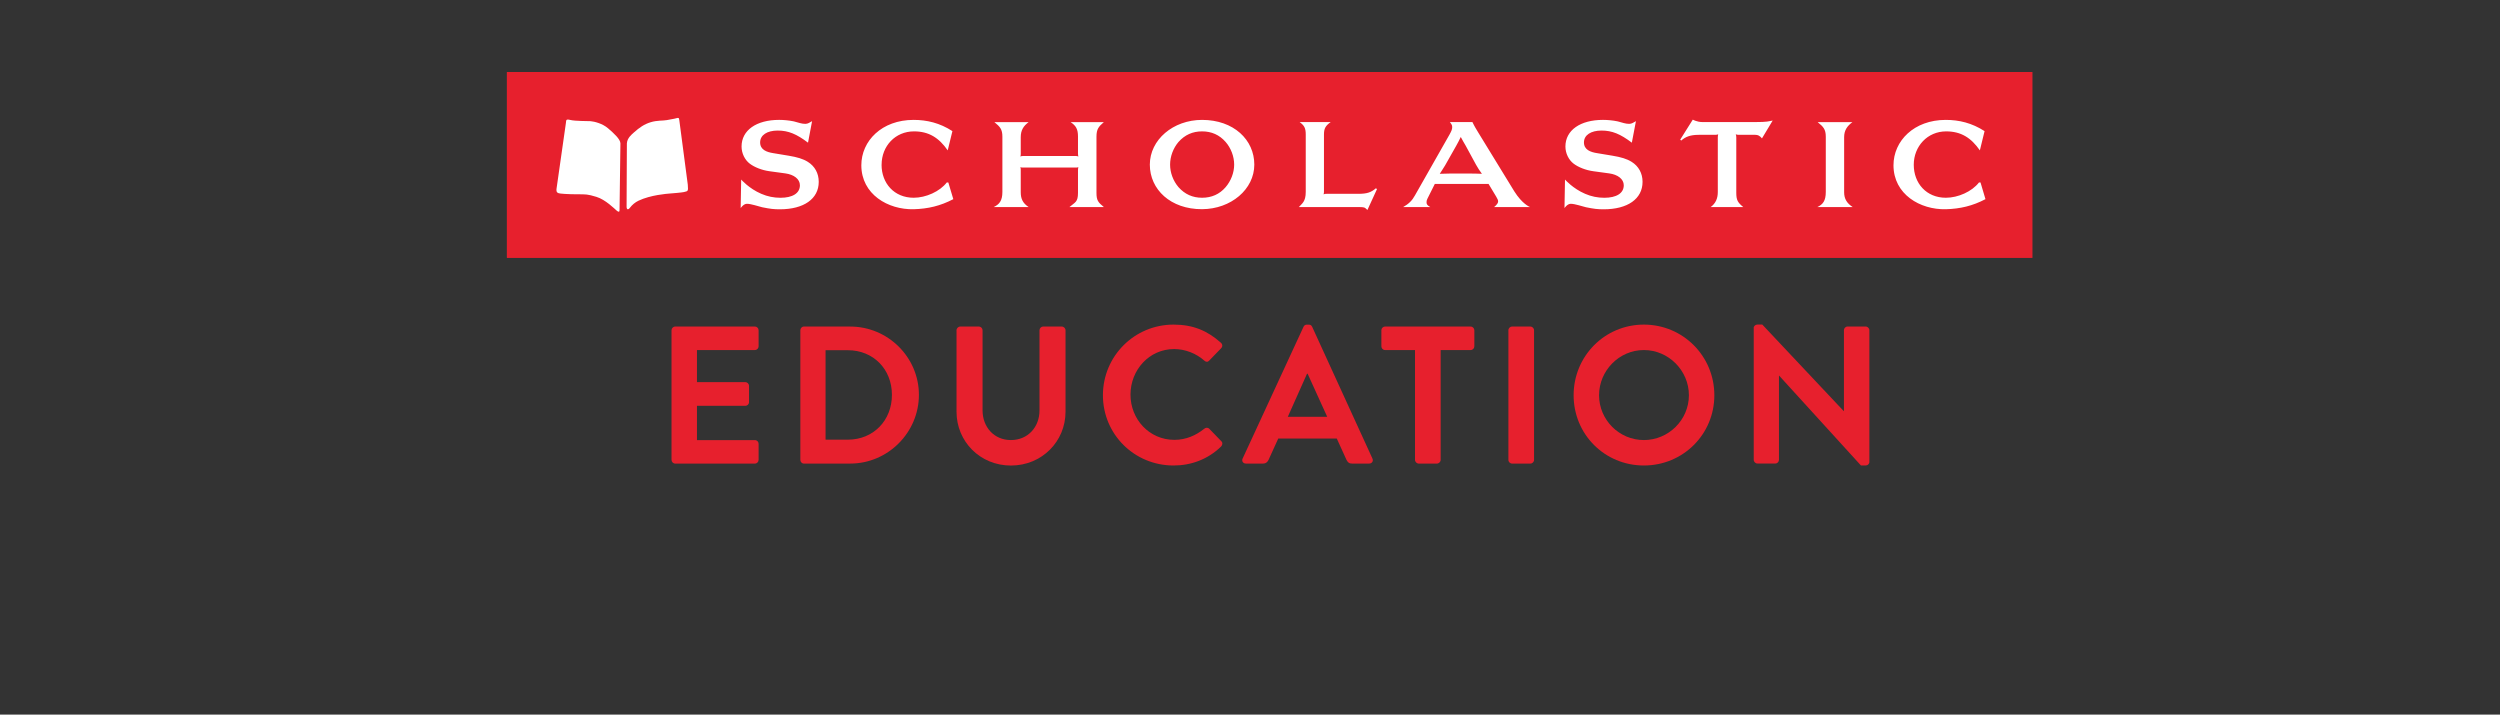 <?xml version="1.0" encoding="UTF-8"?>
<svg id="Layer_1" data-name="Layer 1" xmlns="http://www.w3.org/2000/svg" viewBox="0 0 585.72 167.42">
  <rect x="0" y="0" width="585.72" height="167.42" fill="#333333" stroke="none"/>
  <defs>
    <style>
      .cls-1 {
        fill: #e7202d;
      }

      .cls-2 {
        fill: #fff;
      }
    </style>
  </defs>
  <g>
    <rect class="cls-1" x="118.75" y="16.87" width="357.43" height="43.56"/>
    <g id="Pages_Scholastic" data-name="Pages + Scholastic">
      <path id="FLYING_PAGES" data-name="FLYING PAGES" class="cls-2" d="M145.15,49.28l.21-15.68c0-.99-1.59-2.41-2.9-3.54-1.31-1.13-3.19-1.59-4.11-1.67-.57-.04-3.58,0-4.71-.28-1.13-.28-.96.07-1.06.74l-2.2,15.43c-.07.85.28.89.53.99.25.11,2.13.24,4.25.25,2.2,0,2.42-.04,4.57.6,2.12.64,4.25,2.8,4.75,3.22.38.33.67.39.67-.07M161.14,43.26l-1.98-15.05c-.07-.67-.21-.64-.64-.53-.42.11-.31.11-2.3.46-.95.17-2.26.03-3.79.5-1.48.45-2.64,1.25-3.93,2.41-.49.44-1.56,1.28-1.63,2.55l-.07,14.8c0,.71.35.85.78.28.53-.7,1.22-1.28,2.02-1.66,2.83-1.35,6.73-1.63,7.22-1.67.5-.03,3.05-.25,3.4-.35.86-.26,1.09-.01.92-1.74"/>
      <path id="SCHOLASTIC" class="cls-2" d="M191.82,42.6c0-2-.92-3.67-2.57-4.69-1.1-.69-2.48-1.1-4.48-1.43l-3.61-.6c-1.52-.24-3.07-.78-3.07-2.51s1.64-2.78,4.12-2.78,4.42.81,7.1,2.84l.95-5.04c-.57.3-.95.63-1.58.63-.39,0-.84-.06-1.25-.18-1.7-.48-1.22-.33-1.55-.42-1.02-.21-2.27-.33-3.34-.33-5.31,0-8.8,2.42-8.8,6.24,0,1.61.78,3.16,1.94,4.03,1.07.81,2.81,1.52,4.6,1.76l3.73.51c1.97.27,3.4,1.31,3.4,2.78,0,1.88-1.73,2.93-4.57,2.93-1.52,0-3.04-.3-4.48-.93-2.87-1.22-4.71-3.34-4.71-3.34l-.12,6.69s.66-1.01,1.46-1.01c1.01,0,2.66.6,3.58.81,1.94.39,2.69.48,4.15.48,5.61,0,9.1-2.45,9.1-6.42M206.55,38.6c0-4.39,3.22-7.82,7.58-7.82,3.49,0,5.85,1.49,7.91,4.45l1.1-4.51c-2.95-1.91-5.97-2.63-9.1-2.63-7.43,0-12.24,4.92-12.24,10.63,0,6.81,6.27,10.45,12.27,10.3,3.34-.09,6.27-.78,9.28-2.36l-1.17-3.91h-.36c-1.64,2.12-4.89,3.58-7.76,3.58-4.57,0-7.52-3.4-7.52-7.73M256.89,45.17v-13.13c0-1.85.54-2.39,1.73-3.43h-7.79c1.25.84,1.73,1.64,1.73,3.37v3.97c0,.33.03.42.09.72-.27-.12-.39-.12-.69-.12h-12.21c-.3,0-.39,0-.69.12.09-.3.09-.39.09-.72v-3.82c0-1.64.66-2.63,1.85-3.52h-8.03c1.31,1.07,1.88,1.64,1.88,3.43v12.92c0,2.12-.75,2.93-2.03,3.55h8.18c-1.37-.9-1.85-1.94-1.85-3.46v-5.16c0-.33,0-.42-.09-.72.3.09.39.09.69.09h12.21c.3,0,.42,0,.69-.09-.06.3-.09.39-.09.72v5.31c0,2.18-.69,2.18-2,3.31h8.06c-1.34-1.1-1.73-1.55-1.73-3.34M289.15,38.57c0,1.88-.75,3.82-2,5.28-1.43,1.67-3.31,2.48-5.52,2.48s-4.03-.81-5.52-2.48c-1.25-1.46-1.97-3.4-1.97-5.28s.72-3.85,1.97-5.31c1.49-1.67,3.31-2.48,5.52-2.48s4.06.81,5.52,2.48c1.25,1.43,2,3.4,2,5.31M293.87,38.57c0-5.82-4.83-10.48-12.24-10.48-6.78,0-12.24,4.66-12.24,10.48s4.86,10.47,12.24,10.44c6.78-.03,12.24-4.66,12.24-10.44M320.37,49.2l2.24-4.89-.24-.21c-1.14.98-2.12,1.31-4.09,1.31h-7.46c-.33,0-.42,0-.72.12.09-.3.09-.42.09-.75v-13.28c0-1.4.36-2.03,1.58-2.9h-7.28c1.07.81,1.43,1.37,1.43,2.9v13.46c0,2.33-.89,2.72-1.61,3.55h13.97c1.4.03,1.37,0,2.09.69M347.2,40.72c-1.17-.03-1.55-.06-2.6-.06h-4.89c-.89,0-1.34.03-2.39.06.51-.84.78-1.16,1.25-1.97l2.57-4.54c.48-.84.63-1.16,1.1-2.12.51.93.69,1.28,1.16,2.06l2.42,4.45c.51.86.69,1.19,1.37,2.12M350.04,48.51h8.42c-.15-.06-1.85-.78-3.67-3.67l-8.45-13.79c-1.16-1.88-1.07-1.91-1.37-2.45h-5.28c.48.63.54.78.54,1.2,0,.48-.15.86-.63,1.73l-8.09,14.24c-.66,1.22-1.46,2-2.78,2.75h6.39c-.75-.42-.9-.66-.9-1.16,0-.24.06-.51.18-.75l1.76-3.52h12.59l1.79,2.98c.33.54.45.84.45,1.13,0,.63-.95,1.31-.95,1.31M384.83,42.6c0-2-.92-3.67-2.57-4.69-1.1-.69-2.48-1.1-4.48-1.43l-3.61-.6c-1.52-.24-3.07-.78-3.07-2.51s1.64-2.78,4.12-2.78,4.42.81,7.1,2.84l.96-5.04c-.57.3-.96.63-1.58.63-.39,0-.83-.06-1.25-.18-1.7-.48-1.22-.33-1.55-.42-1.01-.21-2.27-.33-3.34-.33-5.31,0-8.8,2.42-8.8,6.24,0,1.61.78,3.16,1.94,4.03,1.07.81,2.81,1.52,4.6,1.76l3.73.51c1.97.27,3.4,1.31,3.4,2.78,0,1.88-1.73,2.93-4.57,2.93-1.52,0-3.04-.3-4.48-.93-2.87-1.22-4.72-3.34-4.72-3.34l-.12,6.69s.66-1.01,1.46-1.01c1.01,0,2.65.6,3.58.81,1.94.39,2.69.48,4.15.48,5.61,0,9.1-2.45,9.1-6.42M412.81,32.42l2.51-4.18c-1.04.18-1.14.36-4.12.36h-12.33c-1.28,0-2.27-.57-2.27-.57l-2.95,4.69.24.21c.98-.86,2.09-1.34,4.09-1.34h3.88c.3,0,.39-.03.69-.12-.06.3-.09.39-.09.75v12.77c0,1.55-.54,2.69-1.67,3.52h7.64c-1.28-1.04-1.64-1.61-1.64-3.34v-12.95c0-.36-.03-.45-.12-.75.3.09.39.12.72.12h3.82c.66,0,1.04.18,1.61.84M432.06,45.05v-12.92c0-1.64.75-2.63,1.94-3.52h-8.15c1.31,1.07,1.91,1.64,1.91,3.43v12.92c0,2.12-.69,2.93-1.97,3.55h8.27c-1.37-.9-2-1.94-2-3.46M463.86,35.23l1.1-4.51c-2.96-1.91-5.97-2.63-9.1-2.63-7.43,0-12.24,4.92-12.24,10.63,0,6.81,6.27,10.45,12.27,10.3,3.34-.09,6.27-.78,9.28-2.36l-1.16-3.91h-.36c-1.64,2.12-4.89,3.58-7.76,3.58-4.57,0-7.52-3.4-7.52-7.73s3.22-7.82,7.58-7.82c3.49,0,5.85,1.49,7.91,4.45"/>
    </g>
  </g>
  <g>
    <path class="cls-1" d="M157.33,77.38c0-.46.37-.87.87-.87h18.66c.51,0,.87.41.87.87v3.76c0,.46-.37.87-.87.87h-13.57v7.52h11.33c.46,0,.87.41.87.87v3.81c0,.5-.41.87-.87.87h-11.33v8.03h13.57c.51,0,.87.41.87.87v3.76c0,.46-.37.87-.87.87h-18.66c-.5,0-.87-.41-.87-.87v-30.36Z"/>
    <path class="cls-1" d="M198.65,103.01c5.96,0,10.32-4.49,10.32-10.5s-4.36-10.46-10.32-10.46h-5.23v20.96h5.23ZM187.51,77.38c0-.46.37-.87.82-.87h10.87c8.85,0,16.09,7.2,16.09,16s-7.24,16.1-16.09,16.1h-10.87c-.46,0-.82-.41-.82-.87v-30.36Z"/>
    <path class="cls-1" d="M224.1,77.38c0-.46.41-.87.87-.87h4.36c.5,0,.87.41.87.87v18.75c0,3.9,2.66,6.97,6.65,6.97s6.69-3.07,6.69-6.92v-18.8c0-.46.37-.87.87-.87h4.36c.46,0,.87.41.87.87v19.08c0,6.97-5.55,12.61-12.79,12.61s-12.75-5.64-12.75-12.61v-19.08Z"/>
    <path class="cls-1" d="M274.95,76.05c4.63,0,7.98,1.47,11.1,4.26.41.37.41.92.05,1.28l-2.8,2.89c-.32.37-.78.37-1.15,0-1.93-1.7-4.49-2.7-7.06-2.7-5.87,0-10.23,4.91-10.23,10.68s4.4,10.59,10.27,10.59c2.75,0,5.09-1.05,7.02-2.61.37-.32.87-.28,1.15,0l2.84,2.93c.37.32.27.92-.05,1.24-3.12,3.03-7.06,4.45-11.14,4.45-9.17,0-16.55-7.29-16.55-16.46s7.38-16.55,16.55-16.55"/>
    <path class="cls-1" d="M310.95,97.65l-4.59-10.09h-.14l-4.5,10.09h9.22ZM291.14,107.42l14.26-30.86c.14-.28.37-.5.78-.5h.46c.46,0,.64.23.78.5l14.12,30.86c.28.6-.09,1.19-.78,1.19h-3.99c-.69,0-1.01-.27-1.33-.92l-2.25-4.95h-13.71l-2.25,4.95c-.18.46-.6.92-1.33.92h-3.99c-.69,0-1.05-.6-.78-1.19"/>
    <path class="cls-1" d="M331.53,82.01h-7.02c-.51,0-.87-.41-.87-.87v-3.76c0-.46.37-.87.87-.87h20.04c.5,0,.87.41.87.87v3.76c0,.46-.37.87-.87.87h-7.02v25.73c0,.46-.41.87-.87.87h-4.27c-.46,0-.87-.41-.87-.87v-25.73Z"/>
    <path class="cls-1" d="M354.28,76.51h4.26c.48,0,.87.39.87.87v30.36c0,.48-.39.87-.87.87h-4.27c-.48,0-.87-.39-.87-.87v-30.36c0-.48.39-.87.87-.87Z"/>
    <path class="cls-1" d="M385.14,103.1c5.78,0,10.55-4.72,10.55-10.5s-4.77-10.59-10.55-10.59-10.5,4.82-10.5,10.59,4.72,10.5,10.5,10.5M385.14,76.05c9.17,0,16.51,7.38,16.51,16.55s-7.34,16.46-16.51,16.46-16.46-7.29-16.46-16.46,7.29-16.55,16.46-16.55"/>
    <path class="cls-1" d="M410.86,76.87c0-.46.41-.83.87-.83h1.15l19.08,20.27h.05v-18.94c0-.46.37-.87.87-.87h4.22c.46,0,.87.41.87.87v30.86c0,.46-.41.83-.87.83h-1.1l-19.17-21.05h-.04v19.72c0,.46-.37.87-.87.87h-4.17c-.46,0-.87-.41-.87-.87v-30.86Z"/>
  </g>
</svg>